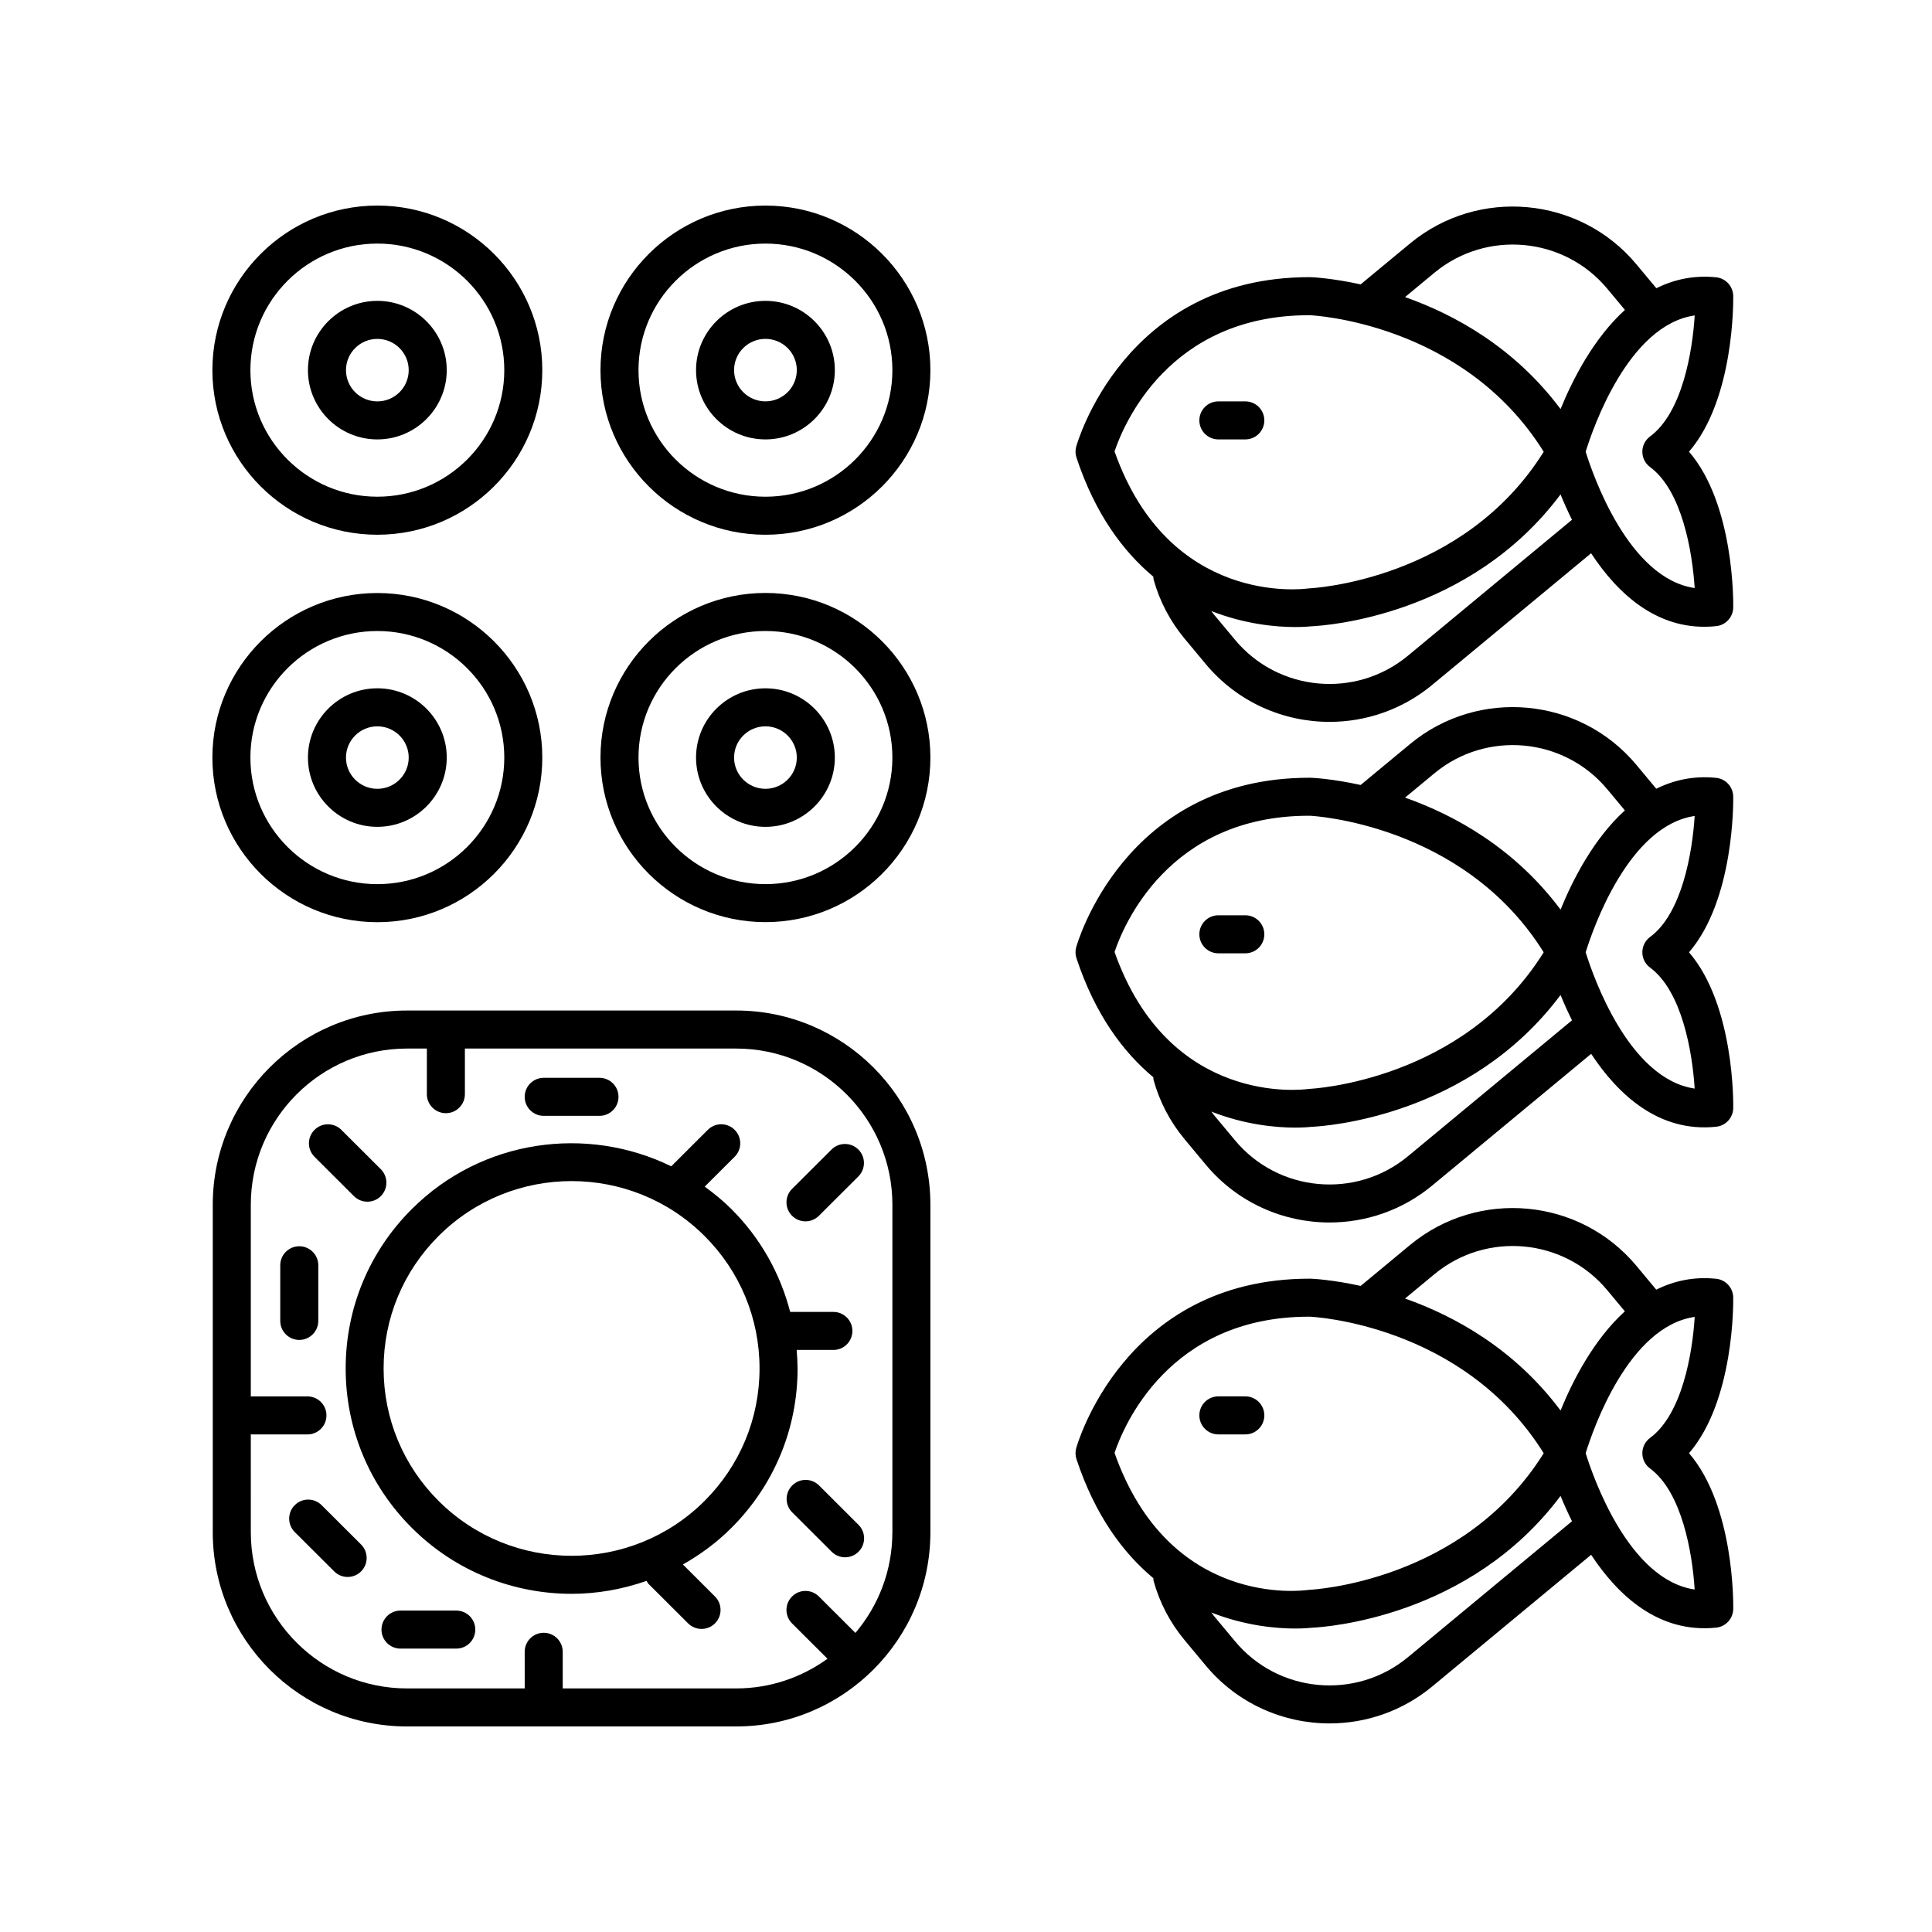 <?xml version="1.0" encoding="UTF-8"?>
<!-- Uploaded to: ICON Repo, www.svgrepo.com, Generator: ICON Repo Mixer Tools -->
<svg fill="#000000" width="800px" height="800px" version="1.1" viewBox="144 144 512 512" xmlns="http://www.w3.org/2000/svg">
 <g>
  <path d="m339.11 411.8h-87.266c-28.375 0-51.461 23.086-51.461 51.461v86.805c0 28.375 23.086 51.461 51.461 51.461h87.266c28.375 0 51.453-23.078 51.453-51.453v-86.805c0-28.383-23.078-51.469-51.453-51.469zm41.375 138.27c0 10.156-3.691 19.457-9.789 26.668l-9.68-9.652c-1.977-1.969-5.16-1.969-7.125 0.012-1.965 1.969-1.961 5.16 0.012 7.125l9.387 9.359c-6.809 4.926-15.148 7.867-24.18 7.867h-45.984v-9.707c0-2.785-2.258-5.039-5.039-5.039s-5.039 2.254-5.039 5.039l0.004 9.707h-31.199c-22.816 0-41.383-18.566-41.383-41.379l-0.004-25.98c0.082 0.004 0.145 0.047 0.227 0.047h14.781c2.781 0 5.039-2.254 5.039-5.039s-2.258-5.039-5.039-5.039h-14.781c-0.082 0-0.145 0.039-0.227 0.047v-50.844c0-22.816 18.566-41.383 41.383-41.383h5.273v12.086c0 2.785 2.258 5.039 5.039 5.039s5.039-2.254 5.039-5.039v-12.086h71.914c22.816 0 41.379 18.566 41.379 41.383v86.809z"/>
  <path d="m355.12 501.75h9.734c2.781 0 5.039-2.254 5.039-5.039s-2.258-5.039-5.039-5.039h-11.453c-2.641-10.223-7.906-19.613-15.582-27.266-2.215-2.211-4.606-4.144-7.062-5.941l7.934-7.914c1.969-1.965 1.977-5.152 0.012-7.125-1.965-1.977-5.152-1.977-7.125-0.012l-9.691 9.672c-22.363-10.941-50.176-7.215-68.738 11.316-11.316 11.281-17.543 26.289-17.543 42.25s6.227 30.969 17.543 42.258c11.672 11.645 27.004 17.469 42.34 17.469 6.731 0 13.438-1.188 19.855-3.43 0.188 0.281 0.312 0.59 0.559 0.84l10.453 10.422c0.984 0.977 2.273 1.473 3.559 1.473 1.289 0 2.586-0.492 3.566-1.48 1.965-1.969 1.961-5.16-0.012-7.125l-8.5-8.48c4.602-2.594 8.949-5.785 12.855-9.688 11.316-11.285 17.547-26.301 17.543-42.258-0.012-1.648-0.117-3.281-0.246-4.902zm-24.422 40.027c-19.426 19.371-51.027 19.367-70.453 0-9.406-9.383-14.586-21.855-14.586-35.125 0-13.266 5.18-25.734 14.586-35.117 9.715-9.688 22.469-14.535 35.227-14.535 12.758 0 25.512 4.848 35.227 14.535 9.402 9.375 14.586 21.852 14.586 35.117 0 13.27-5.184 25.742-14.586 35.125z"/>
  <path d="m264.92 570.82h-14.785c-2.781 0-5.039 2.254-5.039 5.039 0 2.785 2.258 5.039 5.039 5.039h14.785c2.781 0 5.039-2.254 5.039-5.039 0-2.785-2.254-5.039-5.039-5.039z"/>
  <path d="m288.09 439.71h14.781c2.781 0 5.039-2.254 5.039-5.039 0-2.785-2.258-5.039-5.039-5.039h-14.781c-2.781 0-5.039 2.254-5.039 5.039 0.004 2.785 2.254 5.039 5.039 5.039z"/>
  <path d="m223.31 474.27c-2.781 0-5.039 2.254-5.039 5.039v14.746c0 2.785 2.258 5.039 5.039 5.039s5.039-2.254 5.039-5.039v-14.746c0-2.789-2.258-5.039-5.039-5.039z"/>
  <path d="m361.06 537.66c-1.969-1.965-5.16-1.965-7.125 0.012-1.965 1.969-1.961 5.16 0.012 7.125l10.453 10.43c0.984 0.977 2.273 1.473 3.559 1.473 1.289 0 2.586-0.492 3.566-1.48 1.965-1.969 1.961-5.16-0.012-7.125z"/>
  <path d="m229.23 542.88c-1.977-1.965-5.16-1.965-7.125 0.012-1.965 1.969-1.961 5.16 0.012 7.125l10.453 10.422c0.984 0.977 2.273 1.473 3.559 1.473 1.289 0 2.586-0.492 3.566-1.48 1.965-1.969 1.961-5.16-0.012-7.125z"/>
  <path d="m364.36 448.64-10.453 10.422c-1.969 1.965-1.977 5.152-0.012 7.125 0.984 0.988 2.277 1.48 3.566 1.48 1.285 0 2.574-0.492 3.559-1.473l10.453-10.422c1.969-1.965 1.977-5.152 0.012-7.125-1.965-1.973-5.156-1.973-7.125-0.008z"/>
  <path d="m241.36 462.46c1.289 0 2.586-0.492 3.566-1.48 1.965-1.969 1.961-5.152-0.004-7.125l-10.453-10.43c-1.977-1.969-5.164-1.969-7.129 0.012-1.965 1.969-1.961 5.152 0.004 7.125l10.453 10.43c0.984 0.973 2.273 1.469 3.562 1.469z"/>
  <path d="m244 388.39c24.102 0 43.715-19.566 43.715-43.621 0-24.047-19.613-43.613-43.715-43.613s-43.715 19.566-43.715 43.613c0 24.051 19.605 43.621 43.715 43.621zm0-77.164c18.551 0 33.641 15.043 33.641 33.539 0 18.496-15.09 33.543-33.641 33.543s-33.641-15.047-33.641-33.543c0-18.496 15.09-33.539 33.641-33.539z"/>
  <path d="m244 363.12c10.141 0 18.391-8.238 18.391-18.359 0-10.121-8.254-18.355-18.391-18.355s-18.391 8.23-18.391 18.355c0 10.121 8.246 18.359 18.391 18.359zm0-26.633c4.586 0 8.312 3.715 8.312 8.277 0 4.566-3.727 8.281-8.312 8.281s-8.312-3.715-8.312-8.281c0-4.562 3.727-8.277 8.312-8.277z"/>
  <path d="m244 285.71c24.102 0 43.715-19.566 43.715-43.613 0-24.051-19.613-43.621-43.715-43.621s-43.715 19.566-43.715 43.621c0 24.043 19.605 43.613 43.715 43.613zm0-77.16c18.551 0 33.641 15.047 33.641 33.543s-15.09 33.539-33.641 33.539-33.641-15.043-33.641-33.539c0-18.492 15.09-33.543 33.641-33.543z"/>
  <path d="m244 260.45c10.141 0 18.391-8.238 18.391-18.359s-8.254-18.359-18.391-18.359-18.391 8.238-18.391 18.359 8.246 18.359 18.391 18.359zm0-26.637c4.586 0 8.312 3.715 8.312 8.281 0 4.57-3.727 8.281-8.312 8.281s-8.312-3.715-8.312-8.281c0-4.57 3.727-8.281 8.312-8.281z"/>
  <path d="m346.85 301.14c-24.102 0-43.715 19.566-43.715 43.613 0 24.051 19.613 43.621 43.715 43.621 24.102 0 43.715-19.566 43.715-43.621-0.004-24.043-19.613-43.613-43.715-43.613zm0 77.164c-18.551 0-33.641-15.047-33.641-33.543s15.09-33.539 33.641-33.539c18.551 0 33.641 15.043 33.641 33.539s-15.094 33.543-33.641 33.543z"/>
  <path d="m346.85 326.41c-10.141 0-18.391 8.23-18.391 18.355 0 10.121 8.246 18.359 18.391 18.359 10.141 0 18.391-8.238 18.391-18.359s-8.254-18.355-18.391-18.355zm0 26.633c-4.586 0-8.312-3.715-8.312-8.281 0-4.559 3.727-8.277 8.312-8.277 4.586 0 8.312 3.715 8.312 8.277 0 4.57-3.727 8.281-8.312 8.281z"/>
  <path d="m346.85 198.48c-24.102 0-43.715 19.566-43.715 43.621 0 24.047 19.613 43.613 43.715 43.613 24.102 0 43.715-19.566 43.715-43.613-0.004-24.059-19.613-43.621-43.715-43.621zm0 77.156c-18.551 0-33.641-15.043-33.641-33.539 0-18.492 15.09-33.543 33.641-33.543 18.551 0 33.641 15.047 33.641 33.543s-15.094 33.539-33.641 33.539z"/>
  <path d="m346.85 223.73c-10.141 0-18.391 8.238-18.391 18.359s8.246 18.359 18.391 18.359c10.141 0 18.391-8.238 18.391-18.359s-8.254-18.359-18.391-18.359zm0 26.637c-4.586 0-8.312-3.715-8.312-8.281 0-4.57 3.727-8.281 8.312-8.281 4.586 0 8.312 3.715 8.312 8.281 0 4.57-3.727 8.281-8.312 8.281z"/>
  <path d="m603.32 222.41c-0.047-2.543-1.98-4.656-4.516-4.922-5.945-0.609-11.203 0.59-15.863 2.891l-5.266-6.324c-15.008-18.02-41.91-20.496-59.988-5.543l-13.109 10.855c-7.422-1.633-12.586-1.895-13.254-1.918h-0.297c-49.34 0-61.715 44.512-61.836 44.965-0.25 0.945-0.215 1.945 0.09 2.871 4.934 14.887 12.352 24.848 20.367 31.539 0.031 0.23-0.016 0.465 0.051 0.695 1.613 5.812 4.387 11.113 8.254 15.754l5.586 6.711c8.414 10.105 20.566 15.32 32.805 15.32 9.594 0 19.242-3.211 27.188-9.785l42.125-34.898c7.195 10.949 17.992 20.906 33.152 19.312 2.527-0.266 4.465-2.379 4.516-4.922 0.02-1.219 0.328-27.312-11.719-41.309 12.043-13.984 11.738-40.066 11.715-41.293zm-79.195-6.121c13.805-11.441 34.359-9.547 45.816 4.223l4.68 5.617c-8.289 7.531-13.84 18.383-17.055 26.277-12.227-16.355-28.078-25.043-41.215-29.676zm-84.758 47.344c2.309-6.883 14.277-36.098 51.516-36.098h0.25c0.414 0.016 40.543 1.844 61.965 36.184-21.348 34.199-61.555 36.168-61.969 36.188-0.168 0.004-0.359 0.023-0.523 0.047-1.504 0.195-36.805 4.59-51.238-36.32zm77.742 54.145c-13.805 11.441-34.355 9.547-45.816-4.223l-5.594-6.711c-0.246-0.293-0.449-0.609-0.68-0.91 8.941 3.516 17.191 4.238 22.156 4.238 2.266 0 3.856-0.137 4.516-0.207 3.559-0.168 41.754-2.691 65.867-34.938 0.84 2.07 1.863 4.352 3.031 6.723zm64.176-58.113c-1.285 0.945-2.047 2.453-2.047 4.055s0.754 3.102 2.047 4.055c8.453 6.242 11.203 22.348 11.82 32.066-17.492-2.559-26.922-29.797-28.887-36.129 1.961-6.344 11.355-33.582 28.898-36.117-0.605 9.715-3.344 25.801-11.832 32.07z"/>
  <path d="m603.32 355.06c-0.047-2.543-1.98-4.656-4.516-4.922-5.949-0.609-11.215 0.586-15.875 2.887l-5.254-6.309c-15.012-18.027-41.922-20.512-59.988-5.543l-13.105 10.855c-7.422-1.633-12.59-1.895-13.262-1.918h-0.297c-49.34 0-61.715 44.516-61.836 44.969-0.25 0.945-0.215 1.945 0.09 2.871 4.938 14.895 12.352 24.848 20.375 31.543 0.031 0.23-0.016 0.457 0.051 0.691 1.605 5.809 4.387 11.113 8.254 15.754l5.586 6.711c8.414 10.105 20.566 15.324 32.805 15.324 9.594 0 19.246-3.211 27.188-9.785l42.137-34.91c7.215 10.941 18.035 20.902 33.137 19.316 2.527-0.266 4.465-2.379 4.516-4.922 0.02-1.219 0.328-27.305-11.719-41.301 12.043-14 11.738-40.094 11.715-41.312zm-79.191-6.125c13.789-11.438 34.352-9.543 45.812 4.227l4.664 5.602c-8.289 7.535-13.828 18.395-17.039 26.293-12.227-16.355-28.074-25.043-41.211-29.68zm-84.762 47.348c2.309-6.883 14.277-36.102 51.508-36.102h0.25c0.414 0.02 40.621 1.988 61.969 36.188-21.348 34.195-61.555 36.164-61.969 36.184-0.168 0.004-0.359 0.023-0.523 0.047-1.5 0.203-36.805 4.582-51.234-36.316zm77.742 54.145c-13.793 11.426-34.355 9.543-45.812-4.227l-5.594-6.711c-0.242-0.293-0.441-0.605-0.676-0.902 8.938 3.516 17.18 4.238 22.148 4.238 2.266 0 3.859-0.141 4.519-0.211 3.562-0.168 41.754-2.691 65.867-34.934 0.84 2.066 1.863 4.352 3.031 6.715zm64.176-58.117c-1.285 0.945-2.047 2.453-2.047 4.055 0 1.602 0.754 3.102 2.047 4.055 8.453 6.242 11.203 22.344 11.82 32.062-17.488-2.559-26.918-29.773-28.887-36.117 1.969-6.344 11.402-33.562 28.887-36.125-0.617 9.727-3.359 25.828-11.82 32.07z"/>
  <path d="m603.32 487.81c-0.047-2.543-1.98-4.656-4.516-4.922-5.949-0.621-11.215 0.574-15.879 2.883l-5.25-6.301c-15.004-18.02-41.906-20.512-59.988-5.543l-13.098 10.855c-7.426-1.633-12.594-1.898-13.266-1.918h-0.297c-49.34 0-61.715 44.512-61.836 44.965-0.25 0.945-0.215 1.945 0.09 2.871 4.934 14.895 12.352 24.852 20.375 31.543 0.031 0.23-0.016 0.457 0.051 0.691 1.605 5.809 4.387 11.113 8.254 15.754l5.586 6.711c8.414 10.105 20.566 15.324 32.805 15.324 9.594 0 19.246-3.211 27.188-9.785l42.129-34.902c7.195 10.922 17.984 20.859 33.145 19.305 2.527-0.266 4.465-2.379 4.516-4.922 0.02-1.219 0.324-27.312-11.719-41.309 12.039-13.996 11.734-40.082 11.711-41.301zm-79.195-6.125c13.805-11.445 34.355-9.543 45.816 4.227l4.664 5.602c-8.281 7.535-13.828 18.395-17.039 26.289-12.227-16.355-28.078-25.043-41.215-29.676zm-84.758 47.348c2.309-6.883 14.277-36.098 51.516-36.098h0.25c0.414 0.016 40.543 1.844 61.965 36.184-21.348 34.199-61.555 36.168-61.969 36.188-0.176 0.004-0.363 0.02-0.539 0.051-1.496 0.199-36.719 4.836-51.223-36.324zm77.742 54.148c-13.793 11.426-34.355 9.543-45.812-4.227l-5.594-6.711c-0.242-0.293-0.441-0.605-0.676-0.906 8.938 3.516 17.18 4.238 22.148 4.238 2.266 0 3.859-0.141 4.519-0.211 3.562-0.168 41.754-2.691 65.867-34.938 0.84 2.07 1.863 4.359 3.031 6.723zm64.176-58.121c-1.285 0.945-2.047 2.453-2.047 4.055 0 1.602 0.754 3.102 2.047 4.055 8.453 6.242 11.203 22.348 11.82 32.066-17.492-2.559-26.922-29.797-28.887-36.129 1.961-6.344 11.355-33.582 28.898-36.117-0.605 9.715-3.344 25.805-11.832 32.07z"/>
  <path d="m466.88 396.64h7.141c2.781 0 5.039-2.254 5.039-5.039 0-2.785-2.258-5.039-5.039-5.039h-7.141c-2.781 0-5.039 2.254-5.039 5.039 0 2.785 2.258 5.039 5.039 5.039z"/>
  <path d="m466.88 260.45h7.141c2.781 0 5.039-2.254 5.039-5.039s-2.258-5.039-5.039-5.039h-7.141c-2.781 0-5.039 2.254-5.039 5.039s2.258 5.039 5.039 5.039z"/>
  <path d="m466.88 524.13h7.141c2.781 0 5.039-2.254 5.039-5.039s-2.258-5.039-5.039-5.039h-7.141c-2.781 0-5.039 2.254-5.039 5.039s2.258 5.039 5.039 5.039z"/>
 </g>
</svg>